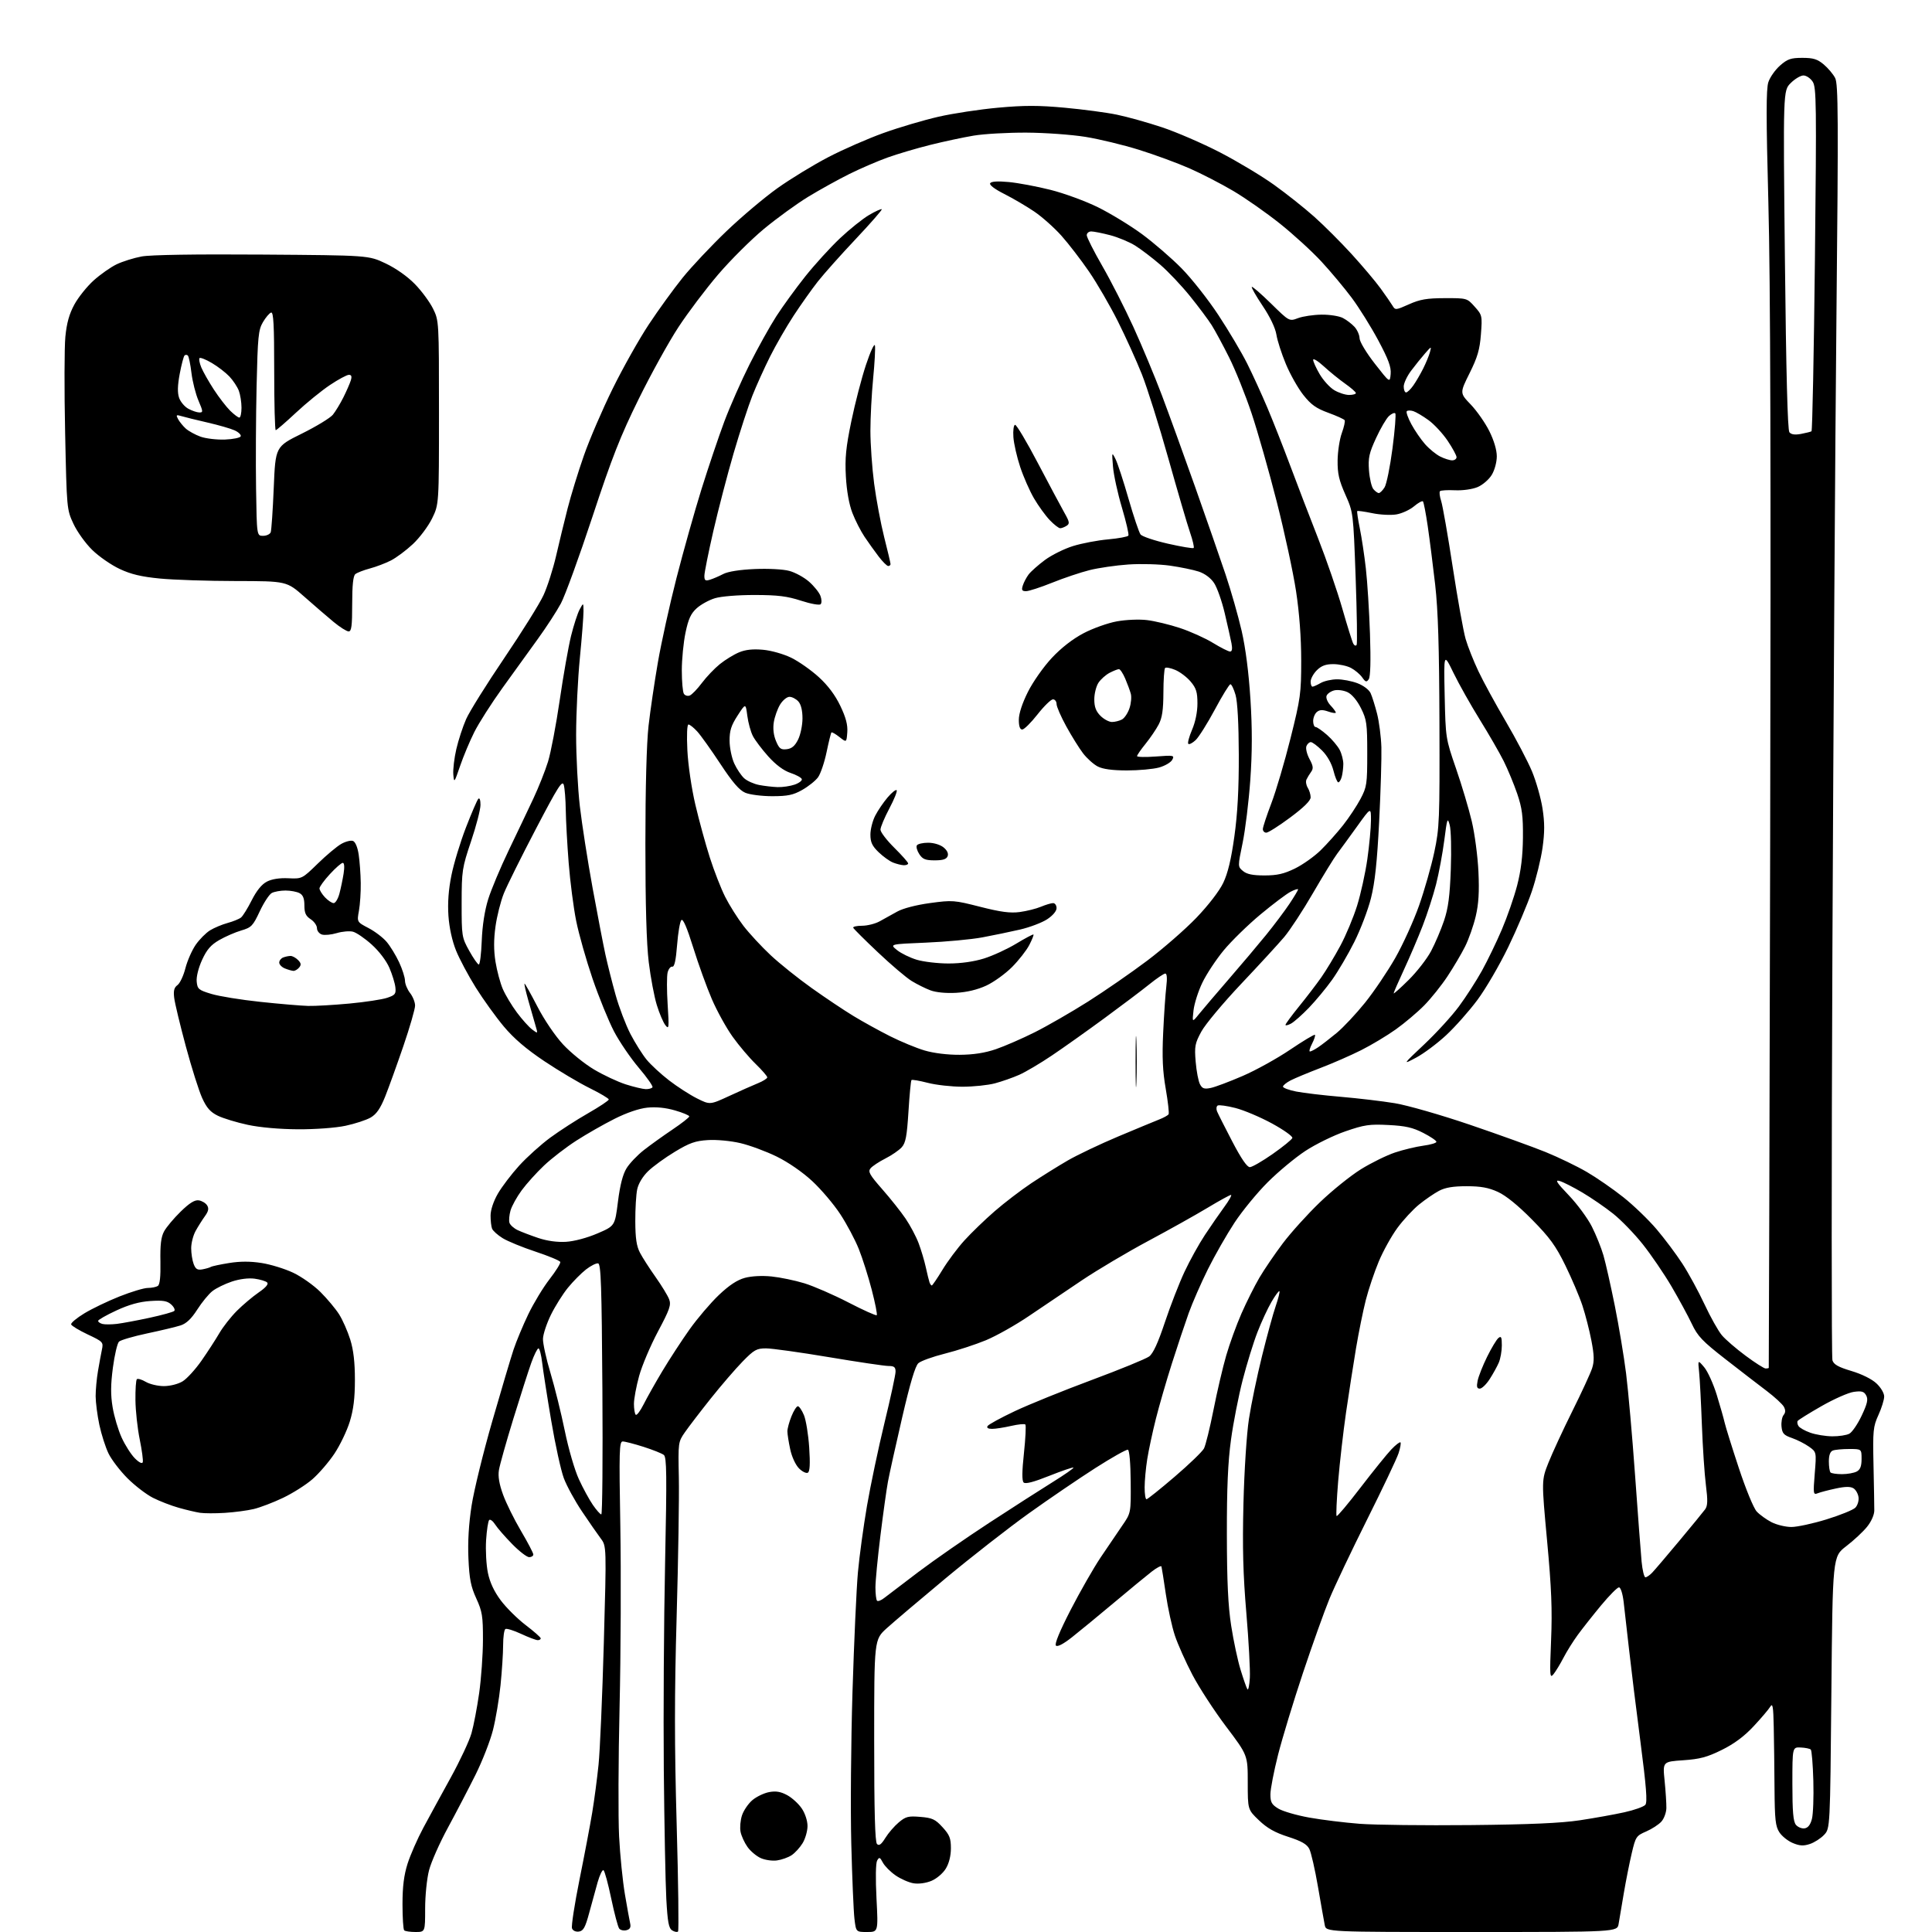 <?xml version="1.0" encoding="UTF-8" standalone="no"?>
<svg 
  version="1.1" 
  xmlns="http://www.w3.org/2000/svg" 
  xmlns:xlink="http://www.w3.org/1999/xlink" 
  xmlns:svg="http://www.w3.org/2000/svg"
  xmlns:rdf="http://www.w3.org/1999/02/22-rdf-syntax-ns#"
  xmlns:cc="http://creativecommons.org/ns#"
  xmlns:dc="http://purl.org/dc/elements/1.1/"
  viewBox="0 0 768 768"
  width="768"
  height="768"
>
<style>svg {background-color: white; }</style>"
<path stroke="none" fill="black" fill-rule="evenodd" d="M165.17,768.00C163.06,768.00 161.03,767.70 160.67,767.33C160.30,766.97 160.00,762.29 160.00,756.94C160.00,749.97 160.57,745.41 162.01,740.86C163.12,737.36 165.96,730.90 168.32,726.50C170.69,722.10 175.60,713.10 179.24,706.50C182.87,699.90 186.56,692.02 187.42,689.00C188.28,685.98 189.66,678.77 190.48,673.00C191.29,667.23 191.97,657.72 191.98,651.87C192.00,642.45 191.70,640.58 189.33,635.40C187.16,630.66 186.57,627.66 186.21,619.51C185.91,612.87 186.34,605.73 187.47,598.48C188.41,592.44 192.10,577.38 195.67,565.00C199.23,552.62 203.05,539.80 204.14,536.50C205.24,533.20 207.87,526.89 209.99,522.47C212.11,518.06 215.91,511.78 218.44,508.52C220.97,505.27 222.89,502.18 222.72,501.65C222.54,501.13 218.13,499.29 212.91,497.56C207.70,495.84 201.80,493.42 199.81,492.19C197.82,490.96 195.93,489.26 195.60,488.40C195.27,487.54 195.00,485.19 195.01,483.17C195.02,480.96 196.17,477.51 197.91,474.50C199.50,471.75 203.32,466.73 206.39,463.35C209.47,459.97 215.03,454.96 218.74,452.23C222.46,449.50 229.21,445.14 233.75,442.55C238.29,439.95 242.00,437.48 242.00,437.06C242.00,436.65 238.58,434.61 234.39,432.54C230.21,430.48 222.11,425.66 216.39,421.84C209.15,416.99 204.26,412.81 200.25,408.02C197.09,404.24 192.09,397.30 189.14,392.59C186.19,387.87 182.65,381.24 181.28,377.85C179.73,373.99 178.59,368.80 178.26,364.03C177.91,358.88 178.30,353.63 179.45,347.94C180.38,343.30 182.97,334.77 185.20,329.00C187.43,323.23 189.65,318.07 190.13,317.55C190.64,316.99 191.00,317.99 191.00,319.95C191.00,321.80 189.32,328.30 187.26,334.40C183.69,345.03 183.53,346.07 183.51,359.00C183.50,372.14 183.58,372.64 186.50,377.91C188.15,380.89 189.87,383.36 190.32,383.41C190.77,383.46 191.30,379.23 191.50,374.00C191.73,367.99 192.67,361.93 194.05,357.50C195.24,353.65 198.93,344.88 202.23,338.00C205.53,331.12 209.94,321.88 212.01,317.46C214.09,313.03 216.72,306.42 217.85,302.76C218.98,299.10 221.07,288.10 222.50,278.31C223.93,268.51 225.96,257.02 227.01,252.76C228.07,248.50 229.60,243.78 230.42,242.26C231.92,239.50 231.92,239.50 231.95,243.00C231.96,244.93 231.32,253.25 230.51,261.50C229.70,269.75 229.03,283.48 229.02,292.01C229.01,300.53 229.68,313.36 230.50,320.51C231.33,327.65 233.61,342.27 235.57,353.00C237.53,363.73 239.83,375.65 240.67,379.50C241.51,383.35 243.32,390.55 244.71,395.50C246.09,400.45 248.76,407.44 250.62,411.04C252.49,414.63 255.40,419.24 257.08,421.28C258.76,423.32 262.78,427.02 266.00,429.50C269.23,431.99 274.20,435.19 277.04,436.62C282.22,439.21 282.22,439.21 289.86,435.68C294.06,433.73 299.19,431.46 301.25,430.62C303.31,429.79 305.00,428.72 305.00,428.26C305.00,427.80 302.93,425.41 300.41,422.96C297.88,420.51 293.76,415.65 291.26,412.16C288.75,408.67 285.02,401.92 282.97,397.16C280.92,392.40 277.58,383.16 275.55,376.62C273.08,368.70 271.52,365.08 270.85,365.75C270.30,366.30 269.54,370.74 269.16,375.62C268.68,381.76 268.09,384.42 267.25,384.26C266.58,384.12 265.75,385.16 265.39,386.57C265.04,387.98 265.04,393.71 265.40,399.31C266.00,408.66 265.93,409.34 264.49,407.51C263.64,406.42 262.10,402.82 261.09,399.51C260.07,396.21 258.63,388.55 257.89,382.50C256.99,375.14 256.55,359.57 256.55,335.50C256.55,313.11 257.03,295.34 257.81,288.50C258.50,282.45 260.17,271.11 261.52,263.30C262.87,255.49 266.19,240.42 268.91,229.80C271.63,219.19 276.10,203.30 278.84,194.50C281.59,185.70 285.68,173.58 287.93,167.56C290.19,161.55 294.71,151.30 297.98,144.79C301.26,138.28 306.03,129.70 308.59,125.73C311.16,121.75 316.33,114.63 320.09,109.90C323.86,105.17 330.07,98.35 333.90,94.73C337.73,91.12 342.94,86.95 345.48,85.46C348.01,83.97 350.28,82.95 350.51,83.18C350.74,83.41 346.11,88.71 340.22,94.96C334.32,101.21 327.52,108.84 325.10,111.91C322.69,114.98 318.35,121.10 315.47,125.50C312.59,129.90 308.38,137.21 306.11,141.74C303.84,146.28 300.67,153.29 299.07,157.32C297.47,161.36 294.13,171.60 291.65,180.08C289.17,188.56 285.54,202.51 283.57,211.07C281.61,219.63 280.00,227.65 280.00,228.89C280.00,230.76 280.38,231.02 282.25,230.44C283.49,230.06 285.85,229.04 287.50,228.18C289.38,227.20 294.05,226.46 300.00,226.20C305.42,225.97 311.33,226.28 313.76,226.94C316.11,227.57 319.64,229.50 321.61,231.23C323.58,232.96 325.62,235.49 326.13,236.85C326.66,238.23 326.69,239.71 326.21,240.19C325.74,240.66 322.29,240.05 318.43,238.79C312.90,236.99 309.18,236.53 300.00,236.52C293.38,236.51 286.68,237.05 284.21,237.80C281.85,238.51 278.58,240.31 276.94,241.80C274.63,243.89 273.63,246.07 272.50,251.50C271.69,255.35 271.03,262.10 271.03,266.50C271.03,270.90 271.40,275.08 271.85,275.78C272.29,276.49 273.34,276.80 274.18,276.48C275.02,276.16 277.19,273.92 279.00,271.50C280.82,269.07 284.04,265.70 286.16,263.99C288.28,262.28 291.70,260.19 293.76,259.33C296.35,258.24 299.27,257.93 303.30,258.29C306.61,258.59 311.46,259.97 314.56,261.48C317.55,262.95 322.47,266.41 325.49,269.17C329.14,272.50 332.02,276.35 334.05,280.61C336.27,285.25 337.03,288.16 336.81,291.11C336.50,295.20 336.50,295.20 333.70,292.99C332.16,291.77 330.72,290.95 330.51,291.16C330.30,291.37 329.42,294.91 328.57,299.02C327.71,303.14 326.18,307.62 325.17,309.00C324.15,310.38 321.34,312.62 318.91,314.00C315.30,316.04 313.15,316.49 307.00,316.50C302.88,316.50 298.04,315.89 296.26,315.13C293.90,314.13 291.22,311.04 286.34,303.63C282.67,298.06 278.53,292.26 277.14,290.75C275.76,289.24 274.20,288.00 273.68,288.00C273.12,288.00 272.94,292.13 273.24,298.25C273.53,304.09 274.90,313.40 276.42,319.89C277.89,326.16 280.48,335.61 282.17,340.89C283.86,346.18 286.60,353.20 288.26,356.50C289.92,359.80 293.19,364.99 295.53,368.04C297.87,371.08 302.74,376.33 306.34,379.70C309.95,383.08 317.31,388.97 322.70,392.80C328.09,396.64 335.54,401.62 339.25,403.87C342.96,406.13 349.51,409.74 353.81,411.91C358.11,414.07 364.30,416.63 367.57,417.59C371.16,418.65 376.65,419.33 381.50,419.30C386.99,419.26 391.50,418.56 395.87,417.07C399.38,415.87 406.36,412.83 411.37,410.32C416.39,407.80 425.90,402.32 432.50,398.15C439.10,393.97 449.68,386.66 456.00,381.90C462.32,377.14 471.13,369.46 475.58,364.83C480.36,359.84 484.72,354.18 486.26,350.95C488.08,347.14 489.42,341.58 490.68,332.50C491.95,323.41 492.48,313.64 492.44,300.00C492.40,287.69 491.93,278.93 491.15,276.25C490.48,273.91 489.56,272.00 489.11,272.00C488.67,272.00 485.89,276.51 482.94,282.03C479.98,287.54 476.54,293.02 475.29,294.20C474.03,295.38 472.72,296.05 472.37,295.70C472.02,295.35 472.69,292.83 473.86,290.10C475.18,287.03 476.00,283.03 476.00,279.64C476.00,275.14 475.52,273.58 473.30,270.94C471.81,269.17 469.06,267.09 467.19,266.31C465.32,265.52 463.49,265.17 463.14,265.53C462.79,265.88 462.48,270.29 462.47,275.33C462.44,282.25 461.98,285.36 460.59,288.00C459.58,289.93 457.23,293.38 455.38,295.67C453.52,297.96 452.00,300.16 452.00,300.56C452.00,300.96 455.37,301.03 459.49,300.72C466.61,300.18 466.94,300.25 465.98,302.04C465.42,303.08 463.06,304.46 460.73,305.10C458.40,305.74 452.65,306.26 447.94,306.26C442.15,306.25 438.39,305.74 436.35,304.68C434.69,303.82 432.07,301.46 430.52,299.44C428.98,297.42 425.98,292.60 423.86,288.74C421.74,284.88 420.00,280.89 420.00,279.86C420.00,278.84 419.35,278.00 418.57,278.00C417.78,278.00 415.01,280.70 412.42,284.00C409.83,287.30 407.10,290.00 406.35,290.00C405.45,290.00 405.00,288.72 405.00,286.13C405.00,283.69 406.33,279.61 408.61,275.05C410.62,271.03 414.83,265.05 418.11,261.54C421.88,257.51 426.42,253.98 430.75,251.71C434.46,249.76 440.42,247.64 443.98,247.00C447.62,246.34 452.89,246.12 455.98,246.50C459.02,246.86 464.88,248.27 469.00,249.63C473.12,250.99 479.04,253.65 482.15,255.55C485.26,257.45 488.33,259.00 488.98,259.00C489.77,259.00 489.95,257.93 489.54,255.75C489.19,253.96 487.98,248.55 486.84,243.72C485.70,238.89 483.79,233.49 482.59,231.72C481.27,229.75 478.91,228.00 476.52,227.21C474.38,226.51 469.22,225.44 465.06,224.85C460.90,224.26 453.47,224.06 448.55,224.39C443.63,224.73 436.67,225.74 433.09,226.64C429.50,227.54 422.82,229.79 418.23,231.64C413.64,233.49 408.98,235.00 407.88,235.00C406.25,235.00 406.00,234.57 406.58,232.75C406.97,231.51 408.01,229.54 408.89,228.36C409.78,227.19 412.69,224.60 415.37,222.61C418.05,220.63 423.10,218.12 426.58,217.05C430.07,215.97 436.32,214.78 440.49,214.41C444.65,214.03 448.28,213.36 448.55,212.91C448.83,212.47 447.67,207.47 445.99,201.80C444.30,196.14 442.70,188.80 442.43,185.50C441.95,179.63 441.98,179.57 443.44,182.50C444.27,184.15 446.59,191.23 448.60,198.24C450.62,205.25 452.77,211.64 453.38,212.45C454.00,213.25 458.89,214.90 464.25,216.12C469.61,217.34 474.22,218.11 474.50,217.83C474.78,217.55 474.13,214.78 473.06,211.66C471.98,208.54 468.11,195.31 464.44,182.25C460.78,169.19 456.03,154.11 453.90,148.75C451.76,143.38 447.48,133.93 444.38,127.75C441.28,121.56 436.13,112.67 432.93,108.00C429.73,103.33 424.78,96.89 421.94,93.71C419.09,90.52 414.23,86.19 411.13,84.09C408.03,81.99 402.67,78.85 399.21,77.10C395.40,75.18 393.19,73.50 393.60,72.84C394.05,72.11 396.56,71.95 400.98,72.36C404.67,72.70 412.14,74.10 417.59,75.47C423.04,76.84 431.55,79.96 436.50,82.41C441.45,84.86 449.30,89.65 453.95,93.06C458.59,96.48 465.66,102.58 469.65,106.62C473.64,110.67 480.25,119.04 484.33,125.24C488.41,131.43 493.55,140.10 495.76,144.50C497.96,148.90 501.56,156.78 503.77,162.00C505.98,167.22 510.06,177.57 512.84,185.00C515.61,192.43 520.62,205.47 523.96,213.99C527.30,222.50 531.64,235.10 533.61,241.99C535.58,248.87 537.54,255.12 537.96,255.88C538.38,256.64 538.97,256.86 539.28,256.36C539.58,255.87 539.40,243.83 538.89,229.60C537.95,203.72 537.95,203.72 534.80,196.61C532.26,190.88 531.66,188.24 531.72,183.00C531.77,179.43 532.52,174.54 533.40,172.14C534.27,169.75 534.78,167.45 534.52,167.04C534.27,166.63 531.34,165.30 528.00,164.08C523.19,162.33 521.15,160.87 518.09,157.00C515.97,154.31 512.85,148.79 511.16,144.72C509.46,140.65 507.76,135.38 507.39,133.01C506.96,130.36 504.86,125.96 501.93,121.60C499.31,117.69 497.37,114.30 497.61,114.05C497.86,113.81 501.31,116.80 505.28,120.69C512.50,127.78 512.50,127.78 516.00,126.46C517.92,125.74 522.11,125.12 525.30,125.08C528.49,125.03 532.32,125.63 533.80,126.40C535.29,127.17 537.38,128.77 538.46,129.95C539.53,131.14 540.43,133.18 540.45,134.48C540.48,135.82 543.14,140.24 546.50,144.55C552.50,152.23 552.50,152.23 552.81,148.66C553.05,145.90 551.92,142.85 547.88,135.29C545.00,129.91 540.25,122.30 537.34,118.39C534.42,114.48 528.99,107.98 525.27,103.96C521.54,99.93 514.11,93.13 508.74,88.85C503.37,84.57 495.05,78.74 490.24,75.90C485.43,73.06 477.60,69.02 472.83,66.92C468.05,64.82 459.05,61.51 452.83,59.57C446.60,57.62 437.00,55.30 431.50,54.41C426.00,53.52 415.43,52.76 408.00,52.72C400.57,52.69 391.12,53.22 387.00,53.92C382.88,54.61 375.13,56.27 369.79,57.60C364.45,58.93 356.80,61.19 352.79,62.63C348.78,64.07 341.90,67.04 337.50,69.23C333.10,71.42 325.80,75.47 321.28,78.22C316.76,80.98 308.86,86.71 303.71,90.97C298.57,95.23 290.37,103.40 285.49,109.11C280.61,114.82 273.51,124.22 269.72,130.00C265.92,135.78 258.80,148.64 253.90,158.59C246.59,173.42 243.28,181.85 235.49,205.46C230.27,221.28 224.63,236.77 222.97,239.87C221.31,242.97 217.18,249.32 213.79,254.00C210.40,258.68 204.07,267.45 199.72,273.50C195.37,279.55 190.34,287.43 188.55,291.00C186.75,294.57 184.21,300.65 182.89,304.50C180.60,311.20 180.49,311.34 180.20,307.88C180.03,305.89 180.57,301.34 181.40,297.76C182.23,294.18 183.99,288.81 185.31,285.83C186.63,282.84 193.46,271.92 200.48,261.55C207.50,251.19 214.51,239.96 216.05,236.60C217.60,233.25 219.84,226.22 221.05,221.00C222.25,215.78 224.31,207.28 225.63,202.13C226.94,196.97 229.85,187.52 232.09,181.13C234.32,174.73 239.48,162.75 243.55,154.50C247.61,146.25 254.07,134.78 257.89,129.00C261.71,123.22 267.76,114.87 271.34,110.43C274.92,105.99 282.76,97.67 288.75,91.93C294.74,86.19 303.89,78.48 309.07,74.79C314.26,71.10 323.33,65.56 329.23,62.49C335.13,59.41 345.03,55.08 351.23,52.86C357.43,50.63 367.23,47.74 373.00,46.42C378.77,45.09 389.46,43.47 396.75,42.81C407.13,41.86 412.87,41.86 423.25,42.82C430.54,43.49 439.88,44.73 444.00,45.59C448.12,46.44 456.19,48.69 461.92,50.60C467.64,52.50 477.99,56.98 484.92,60.55C491.84,64.13 501.54,69.95 506.48,73.49C511.42,77.03 518.62,82.75 522.48,86.20C526.34,89.65 533.00,96.30 537.28,100.99C541.55,105.67 546.73,111.80 548.78,114.62C550.82,117.43 552.98,120.56 553.58,121.56C554.61,123.32 554.89,123.29 560.08,120.97C564.48,119.00 567.17,118.54 574.33,118.52C583.13,118.50 583.18,118.51 586.21,121.91C589.19,125.24 589.25,125.52 588.69,132.88C588.23,138.95 587.35,141.98 584.19,148.33C580.26,156.24 580.26,156.24 584.66,160.82C587.07,163.34 590.39,168.09 592.02,171.36C593.87,175.07 595.00,178.87 595.00,181.41C594.99,183.75 594.13,186.92 592.97,188.81C591.86,190.63 589.34,192.80 587.35,193.63C585.28,194.49 581.46,195.03 578.39,194.89C575.44,194.75 572.75,194.91 572.42,195.25C572.08,195.59 572.29,197.36 572.89,199.18C573.48,201.01 575.56,212.85 577.49,225.50C579.43,238.15 581.73,250.96 582.60,253.98C583.47,256.99 585.77,262.78 587.70,266.84C589.62,270.91 594.53,279.90 598.60,286.83C602.66,293.75 607.34,302.67 609.00,306.65C610.65,310.63 612.53,317.25 613.17,321.36C614.05,327.03 614.05,330.82 613.18,337.02C612.54,341.52 610.63,349.32 608.92,354.35C607.22,359.38 603.00,369.35 599.54,376.50C596.08,383.65 590.57,393.10 587.29,397.50C584.02,401.90 578.43,408.20 574.88,411.50C571.33,414.80 565.96,418.81 562.96,420.41C557.50,423.31 557.50,423.31 566.16,415.15C570.92,410.66 577.12,403.89 579.93,400.09C582.74,396.30 586.87,389.89 589.11,385.85C591.34,381.81 594.90,374.45 597.01,369.50C599.13,364.55 601.86,356.68 603.08,352.00C604.62,346.06 605.32,340.34 605.39,333.00C605.47,324.38 605.06,321.25 603.11,315.50C601.79,311.65 599.38,305.83 597.75,302.56C596.12,299.30 591.84,291.87 588.23,286.06C584.63,280.25 579.93,271.90 577.79,267.50C573.91,259.50 573.91,259.50 574.28,276.50C574.65,293.40 574.68,293.57 578.79,305.50C581.07,312.10 583.89,321.55 585.06,326.50C586.23,331.45 587.42,340.45 587.70,346.50C588.07,354.57 587.79,359.30 586.62,364.26C585.74,367.98 583.84,373.38 582.39,376.26C580.95,379.14 577.81,384.46 575.42,388.07C573.04,391.69 568.86,396.90 566.15,399.66C563.43,402.42 558.35,406.71 554.85,409.20C551.36,411.69 545.16,415.41 541.08,417.46C537.01,419.51 529.72,422.70 524.89,424.54C520.06,426.39 514.73,428.61 513.05,429.47C511.37,430.34 510.00,431.46 510.00,431.95C510.00,432.45 512.36,433.33 515.25,433.90C518.14,434.47 526.12,435.42 533.00,436.00C539.88,436.59 549.55,437.73 554.50,438.55C559.47,439.37 572.82,443.20 584.29,447.10C595.72,450.99 609.28,455.88 614.41,457.96C619.54,460.05 626.93,463.62 630.83,465.90C634.73,468.18 641.24,472.68 645.30,475.91C649.36,479.13 655.30,484.86 658.51,488.63C661.72,492.41 666.35,498.59 668.79,502.36C671.24,506.13 675.18,513.38 677.56,518.46C679.93,523.54 683.04,529.08 684.46,530.77C685.88,532.46 690.13,536.13 693.90,538.92C697.66,541.72 701.25,544.00 701.87,544.00C702.49,544.00 703.05,543.89 703.11,543.75C703.16,543.61 703.42,449.23 703.67,334.00C703.99,187.53 703.78,111.22 702.95,80.36C702.05,46.56 702.05,35.38 702.95,32.66C703.59,30.70 705.69,27.73 707.60,26.05C710.55,23.46 711.88,23.00 716.46,23.00C720.81,23.00 722.44,23.50 724.96,25.62C726.67,27.06 728.72,29.48 729.50,31.01C730.73,33.39 730.81,46.56 730.02,125.14C729.52,175.39 728.80,288.96 728.41,377.52C728.03,466.09 728.04,539.54 728.42,540.75C728.95,542.42 730.78,543.44 735.97,544.99C740.06,546.21 744.07,548.19 745.91,549.92C747.68,551.57 749.00,553.81 748.99,555.15C748.98,556.44 747.96,559.75 746.70,562.50C744.60,567.12 744.45,568.64 744.75,582.50C744.93,590.75 745.07,598.82 745.06,600.43C745.06,602.16 743.87,604.84 742.18,606.93C740.60,608.90 736.87,612.37 733.90,614.64C728.50,618.79 728.50,618.79 728.00,672.81C727.50,726.84 727.50,726.84 725.10,729.39C723.78,730.79 721.24,732.43 719.44,733.02C716.90,733.86 715.39,733.77 712.66,732.63C710.73,731.83 708.33,729.91 707.33,728.37C705.78,726.01 705.49,723.32 705.40,711.04C705.35,703.04 705.21,692.00 705.09,686.50C704.92,678.27 704.67,676.85 703.69,678.46C703.04,679.54 700.05,683.05 697.06,686.25C693.35,690.23 689.34,693.21 684.45,695.62C678.61,698.51 675.75,699.27 669.11,699.73C660.94,700.29 660.94,700.29 661.71,707.89C662.13,712.08 662.44,716.95 662.41,718.73C662.38,720.50 661.49,722.92 660.43,724.11C659.37,725.29 656.65,727.06 654.38,728.04C650.44,729.74 650.19,730.12 648.65,736.66C647.76,740.42 646.34,747.55 645.50,752.50C644.65,757.45 643.72,762.96 643.43,764.75C642.91,768.00 642.91,768.00 585.03,768.00C527.16,768.00 527.16,768.00 526.61,765.25C526.31,763.74 525.10,756.88 523.91,750.00C522.73,743.12 521.18,736.36 520.47,734.98C519.51,733.09 517.37,731.87 512.03,730.15C506.77,728.46 503.69,726.71 500.44,723.59C496.00,719.34 496.00,719.34 496.00,708.54C496.00,697.73 496.00,697.73 487.43,686.38C482.72,680.14 476.68,670.86 474.01,665.77C471.34,660.67 468.20,653.65 467.04,650.17C465.87,646.68 464.25,639.26 463.43,633.67C462.61,628.07 461.83,623.14 461.70,622.71C461.58,622.27 459.85,623.17 457.86,624.71C455.88,626.24 449.13,631.80 442.88,637.05C436.62,642.30 429.07,648.51 426.10,650.85C422.67,653.55 420.35,654.75 419.74,654.14C419.14,653.54 421.27,648.37 425.58,639.99C429.32,632.73 434.68,623.35 437.49,619.15C440.31,614.94 444.18,609.24 446.09,606.47C449.57,601.44 449.57,601.44 449.47,589.03C449.41,581.63 448.96,576.49 448.36,576.29C447.80,576.10 441.98,579.38 435.42,583.57C428.87,587.76 416.94,595.88 408.92,601.62C400.91,607.36 386.06,618.95 375.92,627.38C365.79,635.81 355.25,644.75 352.50,647.24C347.50,651.78 347.50,651.78 347.50,691.84C347.50,720.14 347.83,732.23 348.62,733.02C349.45,733.85 350.31,733.23 351.93,730.62C353.13,728.67 355.53,725.89 357.26,724.44C360.03,722.10 361.06,721.84 365.87,722.24C370.59,722.63 371.78,723.18 374.66,726.33C377.47,729.39 378.00,730.73 378.00,734.74C377.99,737.75 377.25,740.72 375.97,742.81C374.85,744.66 372.33,746.80 370.28,747.66C368.08,748.58 365.21,748.97 363.16,748.64C361.27,748.33 358.06,746.92 356.02,745.51C353.97,744.10 351.70,741.81 350.96,740.43C349.77,738.20 349.52,738.11 348.67,739.62C348.11,740.63 348.01,746.71 348.42,754.66C349.11,768.00 349.11,768.00 344.69,768.00C340.28,768.00 340.28,768.00 339.65,762.69C339.31,759.77 338.74,746.38 338.40,732.94C338.05,719.50 338.27,692.30 338.88,672.50C339.49,652.70 340.46,631.33 341.04,625.00C341.61,618.67 343.24,606.80 344.64,598.60C346.05,590.41 349.18,575.56 351.60,565.60C354.02,555.65 356.00,546.49 356.00,545.25C356.00,543.45 355.44,543.00 353.20,543.00C351.66,543.00 341.03,541.42 329.57,539.50C318.12,537.58 306.85,536.00 304.52,536.00C300.75,536.00 299.76,536.56 295.18,541.25C292.36,544.14 286.66,550.75 282.52,555.95C278.38,561.15 273.77,567.17 272.27,569.33C269.58,573.21 269.56,573.41 269.85,587.38C270.01,595.14 269.62,619.95 268.98,642.50C268.09,673.85 268.09,693.35 268.99,725.33C269.64,748.34 269.88,767.45 269.53,767.80C269.19,768.15 268.14,767.95 267.20,767.36C265.83,766.50 265.38,764.09 264.87,754.89C264.53,748.63 264.08,725.50 263.87,703.50C263.67,681.50 263.89,644.59 264.38,621.48C265.11,586.21 265.03,579.28 263.88,578.36C263.12,577.76 259.48,576.31 255.79,575.13C252.10,573.96 248.39,573.00 247.54,573.00C246.17,573.00 246.06,576.75 246.59,606.75C246.91,625.31 246.78,657.60 246.29,678.50C245.80,699.40 245.72,722.58 246.10,730.00C246.48,737.42 247.52,747.77 248.41,753.00C249.30,758.23 250.24,763.46 250.51,764.64C250.84,766.15 250.42,766.92 249.03,767.28C247.95,767.56 246.66,767.28 246.15,766.65C245.65,766.02 244.22,760.65 242.98,754.73C241.74,748.80 240.36,743.72 239.90,743.44C239.45,743.16 238.40,745.31 237.57,748.21C236.74,751.12 235.22,756.65 234.19,760.50C232.66,766.18 231.90,767.56 230.15,767.82C228.88,768.01 227.74,767.49 227.38,766.55C227.05,765.68 228.39,756.99 230.35,747.23C232.32,737.48 234.60,725.45 235.42,720.50C236.24,715.55 237.37,707.00 237.93,701.50C238.50,696.00 239.44,674.20 240.03,653.06C241.10,614.62 241.10,614.62 238.80,611.56C237.54,609.88 234.20,605.06 231.37,600.85C228.53,596.64 225.28,590.68 224.13,587.61C222.98,584.54 220.72,574.25 219.12,564.76C217.51,555.27 215.90,544.91 215.53,541.75C215.16,538.59 214.49,536.00 214.05,536.00C213.61,536.00 212.32,538.59 211.19,541.75C210.06,544.91 206.84,554.98 204.02,564.12C201.21,573.27 198.65,582.38 198.33,584.38C197.92,586.87 198.44,589.95 199.98,594.16C201.21,597.55 204.42,604.04 207.11,608.59C209.80,613.14 212.00,617.35 212.00,617.93C212.00,618.52 211.26,619.00 210.35,619.00C209.44,619.00 206.38,616.64 203.56,613.75C200.73,610.86 197.70,607.38 196.82,606.00C195.94,604.62 194.88,603.83 194.46,604.23C194.04,604.64 193.49,608.25 193.23,612.26C192.98,616.27 193.30,622.11 193.95,625.24C194.74,629.06 196.42,632.64 199.09,636.21C201.27,639.12 205.72,643.52 208.97,646.00C212.22,648.48 214.91,650.84 214.94,651.25C214.97,651.66 214.44,652.00 213.75,651.99C213.06,651.98 210.09,650.86 207.15,649.49C204.21,648.12 201.40,647.25 200.90,647.56C200.41,647.87 200.00,650.74 200.00,653.95C200.00,657.16 199.53,664.32 198.97,669.87C198.40,675.41 197.05,683.45 195.96,687.72C194.88,692.00 191.76,700.00 189.02,705.50C186.28,711.00 181.35,720.45 178.07,726.50C174.78,732.55 171.40,740.18 170.55,743.46C169.69,746.77 169.00,753.56 169.00,758.71C169.00,768.00 169.00,768.00 165.17,768.00zM308.86,739.55C307.01,739.81 304.10,739.39 302.40,738.62C300.69,737.85 298.32,735.86 297.14,734.19C295.95,732.53 294.71,729.82 294.38,728.17C294.06,726.53 294.31,723.58 294.96,721.62C295.61,719.67 297.47,716.94 299.10,715.57C300.73,714.20 303.71,712.77 305.73,712.39C308.44,711.88 310.33,712.20 312.92,713.60C314.86,714.65 317.46,717.03 318.72,718.90C320.05,720.87 321.00,723.80 321.00,725.90C320.99,727.88 320.12,730.94 319.04,732.70C317.97,734.45 316.00,736.61 314.65,737.49C313.31,738.37 310.70,739.30 308.86,739.55zM717.35,726.80C718.72,726.60 719.67,725.37 720.27,723.05C720.76,721.16 721.01,714.33 720.83,707.88C720.65,701.44 720.19,695.86 719.82,695.49C719.45,695.11 717.65,694.74 715.82,694.66C712.50,694.50 712.50,694.50 712.50,709.10C712.50,720.20 712.84,724.10 713.91,725.40C714.69,726.33 716.24,726.96 717.35,726.80zM584.50,725.50C608.08,725.27 620.50,724.72 628.00,723.59C633.77,722.72 641.74,721.29 645.70,720.41C649.66,719.54 653.42,718.20 654.05,717.44C654.91,716.40 654.44,710.32 652.09,692.28C650.38,679.20 648.34,662.65 647.55,655.50C646.76,648.35 645.80,639.91 645.42,636.75C645.02,633.44 644.23,631.00 643.56,631.00C642.92,631.00 639.72,634.23 636.45,638.17C633.18,642.12 629.00,647.41 627.17,649.92C625.33,652.44 622.78,656.52 621.50,659.00C620.21,661.48 618.44,664.40 617.55,665.50C616.07,667.35 615.99,666.34 616.58,652.00C617.08,639.87 616.74,631.28 614.99,612.46C612.77,588.42 612.77,588.42 615.53,581.46C617.05,577.63 621.31,568.42 625.00,561.00C628.70,553.58 632.24,545.89 632.88,543.93C633.79,541.13 633.73,538.76 632.61,532.93C631.83,528.84 630.22,522.58 629.04,519.00C627.86,515.42 624.80,508.23 622.24,503.00C618.41,495.19 616.05,491.95 608.98,484.78C603.45,479.17 598.62,475.25 595.44,473.80C591.71,472.10 588.66,471.54 583.00,471.54C577.62,471.54 574.51,472.06 572.00,473.39C570.08,474.41 566.53,476.85 564.12,478.80C561.71,480.75 557.82,484.95 555.48,488.13C553.14,491.32 549.79,497.35 548.05,501.54C546.31,505.72 544.00,512.58 542.93,516.78C541.86,520.97 540.11,529.60 539.04,535.95C537.98,542.30 536.19,553.80 535.07,561.50C533.96,569.20 532.55,581.50 531.94,588.84C531.34,596.17 531.06,602.39 531.32,602.65C531.58,602.92 535.87,597.81 540.85,591.31C545.83,584.82 551.33,578.01 553.06,576.19C554.79,574.37 556.44,573.10 556.71,573.37C556.98,573.64 556.64,575.58 555.95,577.68C555.27,579.78 549.65,591.62 543.46,604.00C537.28,616.38 530.54,630.55 528.50,635.50C526.46,640.45 521.71,653.73 517.95,665.00C514.19,676.27 509.74,690.90 508.06,697.50C506.39,704.10 505.01,711.19 505.01,713.26C505.00,716.42 505.51,717.34 508.16,718.95C509.90,720.01 515.41,721.61 520.41,722.51C525.41,723.41 534.45,724.52 540.50,724.99C546.55,725.45 566.35,725.68 584.50,725.50zM496.83,667.00C497.01,663.98 496.39,652.36 495.44,641.19C494.14,625.83 493.86,615.24 494.29,597.69C494.62,584.50 495.56,569.97 496.48,564.00C497.36,558.23 499.70,547.00 501.67,539.05C503.63,531.10 506.09,522.14 507.13,519.14C508.16,516.13 508.82,513.49 508.59,513.26C508.36,513.03 506.95,514.93 505.46,517.48C503.96,520.03 501.44,525.46 499.86,529.55C498.27,533.63 495.63,542.18 493.99,548.54C492.35,554.90 490.25,565.60 489.34,572.30C488.12,581.14 487.67,591.52 487.70,610.00C487.73,628.76 488.18,638.36 489.42,646.30C490.34,652.24 492.02,660.12 493.16,663.80C494.29,667.49 495.50,670.95 495.86,671.50C496.21,672.05 496.65,670.02 496.83,667.00zM351.48,635.23C352.68,634.28 358.81,629.62 365.08,624.88C371.36,620.14 384.00,611.37 393.17,605.38C402.34,599.40 413.72,592.09 418.48,589.14C423.23,586.19 426.94,583.60 426.72,583.39C426.51,583.17 422.19,584.65 417.13,586.66C410.86,589.16 407.61,590.01 406.91,589.31C406.21,588.61 406.25,584.88 407.04,577.57C407.67,571.68 407.92,566.59 407.59,566.26C407.26,565.93 404.71,566.19 401.92,566.83C399.13,567.47 395.73,568.00 394.36,568.00C392.78,568.00 392.13,567.59 392.58,566.87C392.96,566.25 397.83,563.59 403.39,560.96C408.95,558.33 422.73,552.75 434.00,548.56C445.27,544.37 455.54,540.16 456.80,539.22C458.39,538.04 460.34,533.80 463.06,525.63C465.24,519.09 468.75,510.06 470.87,505.54C472.98,501.03 476.63,494.45 478.97,490.92C481.30,487.39 484.78,482.36 486.69,479.75C488.61,477.14 489.79,475.00 489.34,475.00C488.88,475.00 484.68,477.31 480.00,480.13C475.32,482.95 464.75,488.86 456.50,493.27C448.25,497.68 436.32,504.75 430.00,508.99C423.68,513.23 414.21,519.61 408.98,523.16C403.74,526.72 396.08,531.03 391.96,532.75C387.83,534.46 380.50,536.86 375.67,538.07C370.84,539.28 366.06,541.00 365.07,541.89C363.82,542.99 361.79,549.81 358.62,563.50C356.07,574.50 353.53,585.98 352.97,589.00C352.41,592.02 351.06,601.67 349.98,610.44C348.89,619.21 348.00,628.47 348.00,631.03C348.00,633.58 348.29,635.96 348.64,636.31C349.00,636.67 350.27,636.18 351.48,635.23zM654.08,627.00C654.59,627.00 655.79,626.18 656.75,625.18C657.71,624.18 662.55,618.51 667.50,612.57C672.45,606.64 677.09,600.98 677.81,599.99C678.84,598.57 678.90,596.49 678.12,590.34C677.57,586.03 676.86,575.30 676.53,566.50C676.21,557.70 675.71,548.25 675.43,545.50C674.91,540.50 674.91,540.50 677.45,543.50C678.84,545.15 681.08,550.10 682.44,554.50C683.79,558.90 685.20,563.85 685.57,565.50C685.94,567.15 688.46,575.25 691.19,583.50C693.96,591.91 697.09,599.53 698.32,600.85C699.52,602.14 702.17,604.05 704.21,605.10C706.25,606.14 709.80,607.00 712.10,607.00C714.40,607.00 720.70,605.64 726.10,603.97C731.50,602.30 736.64,600.22 737.51,599.34C738.39,598.47 738.97,596.61 738.80,595.23C738.64,593.84 737.73,592.22 736.80,591.63C735.58,590.88 733.57,590.89 729.80,591.70C726.88,592.32 723.64,593.17 722.60,593.58C720.79,594.29 720.73,593.92 721.39,585.76C722.09,577.20 722.09,577.20 719.09,575.06C717.44,573.89 714.38,572.34 712.29,571.62C709.09,570.51 708.45,569.81 708.18,567.09C708.01,565.32 708.38,563.25 709.00,562.50C709.80,561.54 709.83,560.55 709.12,559.22C708.56,558.18 705.49,555.35 702.30,552.93C699.11,550.52 691.71,544.82 685.86,540.26C676.71,533.13 674.84,531.17 672.51,526.23C671.02,523.08 667.38,516.38 664.43,511.34C661.47,506.31 656.33,498.78 653.02,494.61C649.71,490.44 644.41,484.97 641.25,482.46C638.09,479.94 632.58,476.16 629.00,474.04C625.42,471.92 621.38,469.87 620.00,469.47C618.01,468.89 618.74,470.04 623.63,475.16C627.00,478.69 631.12,484.28 632.79,487.59C634.46,490.90 636.54,496.06 637.40,499.05C638.27,502.05 640.29,511.02 641.90,519.00C643.51,526.98 645.53,539.12 646.40,546.00C647.26,552.88 648.87,571.10 649.97,586.50C651.07,601.90 652.24,617.31 652.56,620.75C652.89,624.19 653.57,627.00 654.08,627.00zM89.38,601.39C85.60,601.63 81.15,601.61 79.50,601.36C77.85,601.11 74.04,600.21 71.04,599.36C68.04,598.52 63.43,596.73 60.80,595.40C58.17,594.07 53.61,590.57 50.66,587.62C47.72,584.67 44.33,580.24 43.13,577.77C41.93,575.29 40.30,570.17 39.49,566.38C38.69,562.60 38.03,557.48 38.02,555.00C38.02,552.52 38.43,548.02 38.95,545.00C39.46,541.98 40.17,538.13 40.52,536.47C41.14,533.54 40.93,533.32 34.88,530.47C31.42,528.83 28.45,527.04 28.28,526.47C28.12,525.90 30.48,523.92 33.54,522.07C36.60,520.21 42.89,517.19 47.53,515.35C52.17,513.51 57.21,511.99 58.73,511.98C60.25,511.98 62.05,511.62 62.72,511.20C63.55,510.67 63.88,507.58 63.77,501.46C63.64,494.84 64.02,491.72 65.22,489.50C66.11,487.85 69.07,484.32 71.79,481.66C75.34,478.20 77.39,476.92 79.02,477.16C80.27,477.35 81.76,478.24 82.33,479.15C83.10,480.38 82.88,481.48 81.43,483.49C80.37,484.97 78.71,487.60 77.75,489.34C76.79,491.08 76.00,494.16 76.00,496.18C76.00,498.21 76.44,501.03 76.98,502.46C77.76,504.51 78.49,504.95 80.47,504.59C81.84,504.34 83.34,503.90 83.81,503.62C84.27,503.33 87.53,502.64 91.06,502.07C95.44,501.36 99.52,501.36 103.98,502.06C107.57,502.62 113.20,504.35 116.50,505.91C119.80,507.46 124.70,510.92 127.38,513.59C130.07,516.27 133.41,520.27 134.81,522.48C136.21,524.69 138.19,529.19 139.22,532.47C140.52,536.63 141.08,541.49 141.08,548.48C141.08,555.78 140.52,560.33 139.03,565.16C137.90,568.81 135.15,574.54 132.92,577.88C130.68,581.23 126.75,585.79 124.18,588.02C121.61,590.26 116.35,593.58 112.50,595.42C108.65,597.26 103.42,599.25 100.88,599.86C98.35,600.47 93.17,601.15 89.38,601.39zM239.03,602.00C239.45,602.00 239.65,579.61 239.46,552.25C239.19,511.28 238.89,502.45 237.77,502.22C237.02,502.06 234.85,503.15 232.95,504.63C231.05,506.11 227.83,509.36 225.79,511.86C223.75,514.35 220.70,519.20 219.01,522.63C217.33,526.05 215.90,530.35 215.84,532.18C215.78,534.01 217.12,540.14 218.83,545.80C220.53,551.47 223.09,561.82 224.52,568.80C225.96,575.86 228.44,584.39 230.11,588.00C231.75,591.58 234.27,596.19 235.69,598.25C237.11,600.31 238.61,602.00 239.03,602.00zM455.75,595.98C456.16,595.98 461.20,591.94 466.95,587.02C472.70,582.10 477.94,577.04 478.60,575.79C479.26,574.53 480.96,567.60 482.39,560.40C483.81,553.19 486.09,543.48 487.44,538.82C488.79,534.16 491.52,526.64 493.51,522.12C495.49,517.60 498.69,511.22 500.61,507.94C502.53,504.66 506.73,498.50 509.94,494.24C513.15,489.98 519.76,482.66 524.64,477.97C529.51,473.28 536.88,467.35 541.00,464.79C545.12,462.24 551.21,459.25 554.53,458.14C557.85,457.03 562.91,455.82 565.78,455.43C568.65,455.05 571.00,454.36 571.00,453.89C571.00,453.42 568.64,451.82 565.75,450.34C561.60,448.21 558.70,447.55 551.94,447.21C544.39,446.82 542.36,447.12 534.82,449.72C530.11,451.34 522.94,454.86 518.88,457.53C514.82,460.20 508.10,465.79 503.94,469.95C499.78,474.10 493.85,481.32 490.76,486.00C487.68,490.68 482.92,499.00 480.18,504.50C477.45,510.00 474.00,517.88 472.52,522.00C471.05,526.12 468.04,535.12 465.85,542.00C463.66,548.88 460.79,558.77 459.48,564.00C458.16,569.23 456.62,576.42 456.05,580.00C455.48,583.58 455.01,588.64 455.01,591.25C455.00,593.86 455.34,595.99 455.75,595.98zM321.15,585.41C320.53,585.79 318.94,585.03 317.63,583.72C316.25,582.34 314.76,579.12 314.12,576.11C313.50,573.25 313.00,570.03 313.00,568.97C313.00,567.91 313.72,565.23 314.61,563.02C315.49,560.81 316.64,559.00 317.16,559.00C317.68,559.00 318.77,560.59 319.58,562.54C320.39,564.48 321.33,570.27 321.67,575.39C322.09,581.85 321.94,584.92 321.15,585.41zM732.23,586.00C734.38,586.00 737.00,585.53 738.07,584.96C739.48,584.21 740.00,582.86 740.00,579.96C740.00,576.00 740.00,576.00 735.08,576.00C732.38,576.00 729.45,576.27 728.58,576.61C727.53,577.01 727.00,578.46 727.00,580.94C727.00,582.99 727.30,584.97 727.67,585.33C728.03,585.70 730.09,586.00 732.23,586.00zM56.75,581.25C56.97,580.60 56.42,576.51 55.54,572.17C54.65,567.83 53.89,560.83 53.84,556.60C53.79,552.38 54.04,548.62 54.40,548.26C54.77,547.90 56.35,548.37 57.94,549.30C59.52,550.24 62.76,551.00 65.15,551.00C67.65,550.99 70.82,550.19 72.60,549.10C74.30,548.06 77.69,544.35 80.12,540.86C82.56,537.36 85.75,532.44 87.21,529.93C88.67,527.42 91.80,523.44 94.16,521.08C96.52,518.72 100.41,515.44 102.81,513.78C105.63,511.85 106.84,510.44 106.21,509.81C105.68,509.28 103.44,508.60 101.23,508.30C98.77,507.97 95.27,508.41 92.17,509.44C89.39,510.37 85.91,512.07 84.44,513.23C82.97,514.38 80.25,517.69 78.41,520.58C76.05,524.26 74.07,526.14 71.77,526.88C69.97,527.46 64.00,528.89 58.50,530.05C53.00,531.22 47.96,532.69 47.30,533.33C46.63,533.98 45.55,538.61 44.88,543.64C43.98,550.47 43.95,554.46 44.77,559.40C45.37,563.04 46.99,568.48 48.37,571.49C49.75,574.50 52.11,578.20 53.61,579.70C55.29,581.39 56.51,581.98 56.75,581.25zM728.32,570.96C730.96,570.98 734.04,570.52 735.14,569.92C736.25,569.33 738.45,566.11 740.03,562.77C742.29,557.99 742.68,556.27 741.85,554.73C741.00,553.13 740.08,552.86 736.95,553.28C734.83,553.56 729.03,556.12 724.07,558.96C719.10,561.80 714.83,564.46 714.59,564.86C714.34,565.27 714.48,566.17 714.92,566.86C715.35,567.56 717.45,568.76 719.60,569.52C721.74,570.29 725.67,570.93 728.32,570.96zM255.83,558.29C257.15,555.66 260.52,549.67 263.32,545.00C266.12,540.33 270.96,532.90 274.08,528.50C277.21,524.10 282.45,517.95 285.72,514.83C289.84,510.91 293.04,508.80 296.09,507.97C298.75,507.25 302.97,507.03 306.73,507.42C310.15,507.77 316.00,508.98 319.73,510.12C323.45,511.26 331.34,514.69 337.26,517.75C343.18,520.81 348.24,523.09 348.52,522.81C348.80,522.54 347.90,517.99 346.53,512.71C345.16,507.43 342.84,500.12 341.37,496.46C339.91,492.81 336.61,486.60 334.03,482.66C331.45,478.72 326.43,472.80 322.87,469.50C318.99,465.90 313.33,462.00 308.73,459.74C304.52,457.68 298.01,455.27 294.28,454.40C290.46,453.51 284.85,452.98 281.41,453.20C276.39,453.51 274.09,454.32 268.26,457.85C264.37,460.19 259.59,463.67 257.64,465.56C255.49,467.65 253.78,470.49 253.30,472.76C252.86,474.81 252.52,480.55 252.54,485.50C252.57,492.25 253.03,495.37 254.41,498.00C255.42,499.93 258.22,504.28 260.62,507.67C263.02,511.07 265.44,515.03 265.99,516.47C266.85,518.73 266.24,520.50 261.55,529.30C258.57,534.91 255.19,542.87 254.06,546.98C252.93,551.09 252.00,556.08 252.00,558.06C252.00,560.05 252.32,561.99 252.71,562.38C253.10,562.77 254.50,560.93 255.83,558.29zM588.24,552.00C587.10,552.00 586.90,551.26 587.38,548.87C587.72,547.15 589.41,542.88 591.13,539.39C592.85,535.89 594.88,532.52 595.63,531.89C596.75,530.96 597.00,531.49 597.00,534.83C597.00,537.07 596.45,540.16 595.78,541.70C595.11,543.24 593.48,546.19 592.15,548.25C590.82,550.31 589.06,552.00 588.24,552.00zM46.50,526.26C48.70,525.99 54.55,524.90 59.50,523.83C64.45,522.76 68.85,521.54 69.27,521.12C69.70,520.70 69.15,519.54 68.06,518.56C66.47,517.12 64.83,516.84 59.79,517.17C55.41,517.46 51.30,518.60 46.25,520.94C42.26,522.79 39.00,524.65 39.00,525.07C39.00,525.50 39.79,526.05 40.75,526.30C41.71,526.54 44.30,526.52 46.50,526.26zM370.40,511.00C370.65,511.00 372.55,508.21 374.63,504.79C376.70,501.37 380.63,496.11 383.36,493.10C386.09,490.09 391.51,484.85 395.41,481.47C399.31,478.08 405.88,473.07 410.00,470.32C414.12,467.58 420.65,463.51 424.50,461.28C428.35,459.06 437.35,454.78 444.50,451.77C451.65,448.77 458.97,445.73 460.77,445.02C462.57,444.32 464.26,443.38 464.53,442.94C464.80,442.51 464.29,437.95 463.40,432.82C462.17,425.80 461.92,420.29 462.38,410.50C462.71,403.35 463.27,395.14 463.62,392.25C464.03,388.88 463.88,387.00 463.22,387.00C462.65,387.00 459.81,388.91 456.91,391.25C454.01,393.59 445.98,399.65 439.07,404.72C432.16,409.80 422.74,416.48 418.15,419.57C413.56,422.67 407.71,426.13 405.15,427.26C402.60,428.39 398.26,429.91 395.51,430.64C392.75,431.38 386.96,431.98 382.64,431.99C378.32,431.99 372.09,431.30 368.78,430.44C365.48,429.59 362.58,429.09 362.33,429.34C362.08,429.58 361.54,435.22 361.13,441.86C360.51,451.70 360.02,454.33 358.44,456.07C357.37,457.25 354.45,459.26 351.94,460.53C349.43,461.80 346.79,463.55 346.07,464.41C344.96,465.75 345.63,466.95 350.71,472.74C353.98,476.46 358.15,481.71 359.98,484.41C361.81,487.10 364.14,491.49 365.15,494.15C366.16,496.82 367.45,501.14 368.02,503.75C368.59,506.36 369.25,509.06 369.49,509.75C369.74,510.44 370.14,511.00 370.40,511.00zM225.00,493.64C228.24,493.45 233.37,492.08 237.47,490.32C244.44,487.33 244.44,487.33 245.65,477.64C246.48,471.06 247.58,466.80 249.07,464.39C250.27,462.44 253.37,459.19 255.95,457.17C258.53,455.15 263.65,451.48 267.32,449.01C270.99,446.54 274.00,444.19 274.00,443.79C274.00,443.38 271.45,442.31 268.32,441.41C264.62,440.33 260.81,439.95 257.35,440.30C254.05,440.64 249.12,442.32 244.28,444.76C240.00,446.90 233.16,450.81 229.09,453.43C225.01,456.05 219.24,460.50 216.27,463.31C213.29,466.12 209.29,470.56 207.37,473.18C205.45,475.79 203.46,479.40 202.94,481.19C202.43,482.99 202.24,485.18 202.52,486.08C202.81,486.97 204.27,488.28 205.77,488.99C207.27,489.70 210.97,491.11 214.00,492.13C217.50,493.30 221.50,493.85 225.00,493.64zM496.84,463.96C497.75,463.94 501.84,461.57 505.93,458.71C510.02,455.84 513.53,452.99 513.73,452.36C513.93,451.73 510.30,449.14 505.66,446.61C501.02,444.08 494.47,441.31 491.11,440.45C487.75,439.59 484.57,439.15 484.04,439.47C483.52,439.80 483.41,440.84 483.79,441.78C484.18,442.73 486.90,448.11 489.84,453.75C493.40,460.58 495.74,463.99 496.84,463.96zM118.50,448.91C111.16,448.87 103.39,448.19 98.50,447.14C94.10,446.20 88.75,444.57 86.61,443.53C83.65,442.09 82.17,440.43 80.39,436.54C79.10,433.73 76.17,424.47 73.88,415.97C71.59,407.46 69.50,398.79 69.25,396.69C68.89,393.82 69.22,392.56 70.55,391.59C71.53,390.87 72.95,387.86 73.70,384.89C74.46,381.93 76.30,377.74 77.79,375.58C79.28,373.43 81.85,370.84 83.50,369.82C85.15,368.81 88.30,367.49 90.50,366.89C92.70,366.29 95.10,365.31 95.83,364.71C96.56,364.11 98.48,361.02 100.08,357.83C102.00,354.04 104.06,351.50 106.09,350.46C108.05,349.44 111.14,348.95 114.62,349.12C120.06,349.37 120.10,349.35 126.29,343.32C129.70,339.99 133.91,336.46 135.64,335.48C137.36,334.50 139.47,333.97 140.32,334.29C141.25,334.65 142.15,336.80 142.58,339.69C142.98,342.34 143.35,347.43 143.40,351.00C143.46,354.57 143.13,359.52 142.69,362.00C141.87,366.50 141.87,366.50 146.49,368.92C149.03,370.24 152.27,372.72 153.71,374.42C155.14,376.11 157.36,379.75 158.65,382.50C159.93,385.25 160.98,388.55 160.99,389.84C161.00,391.13 161.90,393.33 163.00,394.73C164.10,396.13 165.00,398.38 165.00,399.74C165.00,401.10 162.90,408.35 160.34,415.85C157.77,423.36 154.51,432.40 153.09,435.95C151.19,440.66 149.66,442.88 147.36,444.23C145.63,445.23 141.13,446.71 137.36,447.51C133.41,448.35 125.41,448.94 118.50,448.91zM451.74,430.25C451.56,434.79 451.41,431.07 451.41,422.00C451.41,412.93 451.56,409.21 451.74,413.75C451.93,418.29 451.93,425.71 451.74,430.25zM256.69,432.95C257.90,432.98 259.10,432.64 259.37,432.21C259.64,431.77 257.19,428.29 253.93,424.46C250.68,420.63 246.24,414.12 244.08,410.00C241.93,405.88 238.09,396.46 235.56,389.08C233.04,381.70 230.10,371.35 229.04,366.08C227.98,360.81 226.64,350.45 226.06,343.05C225.48,335.65 224.96,326.20 224.90,322.05C224.85,317.90 224.49,313.40 224.12,312.05C223.54,309.98 221.83,312.66 213.00,329.55C207.26,340.52 201.54,352.03 200.29,355.13C199.04,358.24 197.54,364.15 196.97,368.27C196.24,373.49 196.24,377.77 196.97,382.33C197.55,385.93 198.86,390.82 199.89,393.19C200.92,395.56 203.44,399.75 205.49,402.50C207.54,405.25 210.27,408.28 211.54,409.24C213.86,410.98 213.86,410.98 212.89,407.74C212.37,405.96 211.08,401.46 210.03,397.75C208.98,394.04 208.30,391.00 208.52,391.00C208.73,391.00 211.03,395.10 213.62,400.12C216.31,405.34 220.67,411.77 223.81,415.16C226.83,418.42 232.37,422.91 236.13,425.14C239.89,427.38 245.56,430.03 248.73,431.05C251.90,432.06 255.49,432.92 256.69,432.95zM481.32,432.47C483.07,432.11 488.77,429.96 494.00,427.70C499.23,425.44 507.72,420.74 512.87,417.25C518.03,413.77 522.45,411.12 522.70,411.36C522.95,411.61 522.43,413.21 521.55,414.91C520.67,416.61 520.30,418.00 520.72,417.99C521.15,417.99 522.66,417.20 524.08,416.24C525.49,415.28 528.79,412.73 531.40,410.57C534.01,408.40 539.07,403.00 542.64,398.57C546.20,394.13 551.62,386.11 554.67,380.75C557.72,375.38 561.96,366.04 564.09,360.00C566.22,353.95 568.95,344.39 570.15,338.75C572.20,329.09 572.32,326.13 572.20,287.39C572.11,257.10 571.66,242.62 570.50,232.39C569.62,224.75 568.30,214.31 567.55,209.18C566.80,204.05 565.94,199.61 565.64,199.30C565.33,199.00 563.73,199.89 562.08,201.28C560.42,202.67 557.27,204.12 555.08,204.49C552.89,204.86 548.56,204.64 545.47,203.99C542.37,203.35 539.70,202.98 539.53,203.16C539.35,203.35 539.81,206.43 540.54,210.00C541.27,213.57 542.36,220.78 542.95,226.00C543.55,231.22 544.28,242.93 544.59,252.00C544.95,262.71 544.77,269.03 544.10,270.00C543.21,271.28 542.83,271.18 541.47,269.24C540.59,268.00 538.58,266.32 536.99,265.49C535.40,264.67 532.26,264.00 530.00,264.00C526.99,264.00 525.26,264.65 523.45,266.45C522.10,267.80 521.00,269.83 521.00,270.95C521.00,272.08 521.34,272.98 521.75,272.96C522.16,272.95 523.62,272.29 525.00,271.50C526.38,270.71 529.28,270.05 531.47,270.04C533.65,270.02 537.31,270.72 539.60,271.59C542.02,272.52 544.21,274.17 544.85,275.56C545.44,276.87 546.60,280.54 547.41,283.72C548.22,286.90 548.99,292.88 549.12,297.00C549.24,301.12 548.85,314.40 548.24,326.50C547.42,342.67 546.56,350.75 544.99,357.00C543.82,361.68 540.82,369.55 538.33,374.50C535.85,379.45 531.88,386.20 529.52,389.50C527.16,392.80 523.01,397.80 520.30,400.62C517.59,403.43 514.39,406.26 513.19,406.90C511.98,407.54 511.00,407.77 511.00,407.40C511.00,407.03 513.41,403.75 516.36,400.11C519.31,396.48 523.31,391.25 525.24,388.50C527.17,385.75 530.56,380.12 532.78,376.00C535.01,371.88 538.01,364.68 539.47,360.02C540.92,355.35 542.76,347.03 543.54,341.52C544.32,336.01 544.97,329.09 544.98,326.14C545.00,320.79 545.00,320.79 539.43,328.56C536.36,332.83 532.80,337.71 531.52,339.41C530.24,341.11 525.93,348.12 521.94,355.00C517.96,361.88 512.80,369.75 510.48,372.50C508.15,375.25 500.44,383.65 493.33,391.16C486.23,398.68 479.13,407.17 477.57,410.04C475.00,414.78 474.79,415.90 475.30,422.08C475.62,425.83 476.38,429.85 477.01,431.01C477.93,432.75 478.72,433.01 481.32,432.47zM476.69,403.03C478.24,401.12 483.55,394.89 488.50,389.17C493.45,383.46 500.11,375.57 503.30,371.64C506.49,367.71 510.65,362.17 512.55,359.33C514.45,356.49 516.00,353.89 516.00,353.55C516.00,353.22 514.66,353.64 513.02,354.49C511.38,355.34 505.98,359.41 501.03,363.53C496.08,367.65 489.52,374.06 486.45,377.76C483.39,381.47 479.56,387.27 477.94,390.66C476.31,394.04 474.74,398.99 474.44,401.66C473.89,406.50 473.89,406.50 476.69,403.03zM122.50,399.87C125.25,399.94 132.62,399.51 138.88,398.93C145.15,398.34 151.90,397.32 153.88,396.65C157.09,395.58 157.46,395.10 157.17,392.48C157.00,390.85 155.92,387.36 154.79,384.73C153.57,381.90 150.69,378.11 147.74,375.46C145.00,372.99 141.65,370.70 140.29,370.36C138.93,370.02 136.04,370.27 133.87,370.92C131.69,371.57 129.03,371.83 127.96,371.49C126.88,371.14 126.00,370.01 126.00,368.96C126.00,367.91 124.88,366.31 123.50,365.41C121.55,364.13 121.00,362.92 121.00,359.92C121.00,357.14 120.46,355.78 119.07,355.04C118.00,354.47 115.50,354.00 113.50,354.00C111.50,354.00 109.04,354.44 108.04,354.98C107.03,355.52 104.88,358.80 103.25,362.28C100.54,368.07 99.93,368.70 95.90,369.88C93.48,370.59 89.54,372.31 87.15,373.69C83.82,375.61 82.21,377.47 80.33,381.58C78.88,384.76 78.00,388.29 78.19,390.20C78.47,393.17 78.94,393.56 84.02,395.10C87.06,396.03 95.83,397.45 103.52,398.26C111.21,399.08 119.75,399.80 122.50,399.87zM380.09,394.66C376.09,394.89 372.08,394.50 369.88,393.68C367.89,392.94 364.52,391.26 362.38,389.95C360.25,388.64 354.23,383.53 349.00,378.58C343.77,373.64 339.35,369.24 339.17,368.80C338.98,368.36 340.56,368.00 342.67,368.00C344.77,368.00 347.92,367.21 349.66,366.25C351.40,365.29 354.55,363.54 356.66,362.37C358.95,361.09 364.22,359.73 369.71,358.98C378.58,357.77 379.30,357.83 389.65,360.47C397.82,362.55 401.57,363.05 405.36,362.55C408.10,362.18 411.89,361.24 413.79,360.44C415.69,359.65 417.86,359.00 418.62,359.00C419.38,359.00 420.00,359.89 420.00,360.99C420.00,362.18 418.50,363.95 416.25,365.43C414.19,366.78 409.35,368.61 405.50,369.51C401.65,370.40 394.90,371.80 390.50,372.62C386.10,373.44 376.01,374.38 368.07,374.71C353.65,375.31 353.65,375.31 356.57,377.67C358.18,378.97 361.72,380.70 364.43,381.52C367.14,382.33 372.83,383.00 377.08,383.00C381.96,383.00 387.12,382.27 391.14,381.02C394.64,379.93 400.43,377.26 404.00,375.10C407.57,372.94 410.64,371.31 410.82,371.49C411.00,371.66 410.25,373.54 409.16,375.65C408.07,377.77 405.00,381.70 402.34,384.38C399.68,387.06 395.07,390.39 392.09,391.78C388.57,393.41 384.39,394.42 380.09,394.66zM559.95,389.55C563.23,386.31 567.24,381.15 568.87,378.08C570.50,375.01 572.81,369.57 574.02,366.00C575.70,361.01 576.33,356.25 576.72,345.50C577.00,337.80 576.81,329.93 576.29,328.00C575.42,324.77 575.25,325.24 574.13,334.00C573.45,339.23 571.99,347.10 570.87,351.50C569.75,355.90 567.35,363.32 565.54,368.00C563.73,372.68 560.39,380.50 558.12,385.39C555.85,390.28 554.00,394.54 554.00,394.86C554.00,395.18 556.68,392.79 559.95,389.55zM116.63,385.94C116.01,385.90 114.49,385.47 113.25,384.97C112.01,384.47 111.00,383.42 111.00,382.64C111.00,381.86 111.71,380.94 112.58,380.61C113.45,380.27 114.77,380.00 115.51,380.00C116.25,380.00 117.58,380.72 118.46,381.61C119.70,382.85 119.81,383.53 118.91,384.61C118.28,385.37 117.25,385.97 116.63,385.94zM132.64,359.00C133.34,359.00 134.37,357.31 134.92,355.25C135.47,353.19 136.22,349.59 136.59,347.25C137.00,344.64 136.87,343.00 136.26,343.00C135.70,343.00 133.40,345.01 131.13,347.48C128.86,349.94 127.00,352.50 127.00,353.16C127.00,353.83 127.98,355.41 129.17,356.69C130.37,357.96 131.93,359.00 132.64,359.00zM502.67,348.00C507.68,348.00 510.38,347.38 514.75,345.25C517.84,343.74 522.45,340.48 524.98,338.00C527.51,335.52 531.51,331.05 533.87,328.06C536.23,325.07 539.36,320.34 540.83,317.56C543.33,312.83 543.50,311.66 543.50,299.50C543.50,287.63 543.28,286.06 541.00,281.50C539.47,278.44 537.40,275.98 535.68,275.16C534.12,274.42 531.74,274.10 530.38,274.44C529.03,274.78 527.65,275.74 527.33,276.58C527.01,277.42 527.70,279.11 528.87,280.37C530.04,281.61 531.00,282.91 531.00,283.26C531.00,283.61 529.64,283.42 527.98,282.84C525.74,282.06 524.58,282.11 523.48,283.02C522.67,283.69 522.00,285.31 522.00,286.62C522.00,287.93 522.43,289.00 522.97,289.00C523.50,289.00 525.54,290.42 527.52,292.15C529.49,293.88 531.75,296.56 532.55,298.10C533.35,299.64 533.99,302.16 533.99,303.70C533.98,305.24 533.70,307.51 533.37,308.75C533.04,309.99 532.42,311.00 532.00,311.00C531.58,311.00 530.71,308.91 530.07,306.35C529.34,303.48 527.61,300.41 525.55,298.35C523.71,296.51 521.69,295.00 521.07,295.00C520.45,295.00 519.66,295.73 519.31,296.63C518.97,297.53 519.52,299.81 520.54,301.71C522.03,304.47 522.16,305.48 521.19,306.82C520.53,307.75 519.69,309.12 519.34,309.88C518.98,310.64 519.21,312.10 519.84,313.12C520.48,314.14 521.00,315.86 521.00,316.95C521.00,318.27 518.28,320.96 512.88,324.97C508.42,328.29 504.14,331.00 503.38,331.00C502.62,331.00 502.00,330.36 502.00,329.59C502.00,328.81 503.52,324.19 505.38,319.32C507.23,314.46 510.67,302.83 513.00,293.49C516.99,277.54 517.25,275.65 517.25,262.50C517.25,253.48 516.52,243.70 515.20,235.00C514.07,227.57 510.63,211.60 507.54,199.50C504.46,187.40 499.95,171.55 497.52,164.29C495.09,157.02 491.08,147.04 488.60,142.10C486.13,137.16 483.01,131.39 481.67,129.26C480.33,127.14 476.48,121.98 473.11,117.80C469.74,113.61 464.40,107.96 461.24,105.24C458.09,102.52 453.59,99.10 451.25,97.63C448.91,96.17 444.43,94.31 441.29,93.49C438.15,92.67 434.77,92.00 433.79,92.00C432.81,92.00 432.00,92.68 432.00,93.50C432.00,94.33 434.79,99.84 438.19,105.75C441.60,111.66 447.16,122.58 450.55,130.00C453.94,137.43 459.01,149.57 461.82,157.00C464.62,164.43 470.58,180.85 475.06,193.50C479.53,206.15 484.98,221.81 487.16,228.30C489.34,234.80 492.23,244.92 493.58,250.80C495.14,257.60 496.41,267.51 497.07,278.00C497.81,289.74 497.79,299.01 497.01,310.11C496.40,318.70 495.02,329.95 493.95,335.11C492.01,344.50 492.01,344.50 494.12,346.25C495.64,347.52 498.00,348.00 502.67,348.00zM359.25,343.94C358.29,343.90 356.38,343.43 355.00,342.88C353.62,342.34 351.04,340.48 349.25,338.75C346.69,336.28 346.00,334.79 346.00,331.76C346.00,329.65 346.87,326.25 347.93,324.21C348.98,322.17 351.19,318.93 352.83,317.00C354.47,315.07 356.09,313.78 356.43,314.11C356.78,314.45 355.47,317.72 353.53,321.38C351.59,325.04 350.00,328.83 350.00,329.80C350.00,330.77 352.48,334.01 355.50,337.00C358.52,339.99 361.00,342.78 361.00,343.22C361.00,343.65 360.21,343.97 359.25,343.94zM371.55,342.00C367.87,342.00 366.75,341.55 365.44,339.54C364.55,338.19 364.12,336.62 364.47,336.04C364.83,335.47 366.84,335.00 368.95,335.00C371.18,335.00 373.73,335.77 375.06,336.84C376.51,338.02 377.10,339.28 376.70,340.34C376.24,341.55 374.83,342.00 371.55,342.00zM309.10,312.89C311.08,312.95 314.14,312.50 315.90,311.89C317.65,311.27 318.93,310.29 318.73,309.70C318.54,309.11 316.50,308.00 314.21,307.24C311.50,306.33 308.45,304.06 305.45,300.74C302.93,297.93 300.15,294.26 299.29,292.60C298.43,290.94 297.43,287.31 297.07,284.54C296.41,279.50 296.41,279.50 293.20,284.45C290.66,288.37 290.00,290.43 290.02,294.45C290.03,297.23 290.87,301.30 291.88,303.50C292.89,305.70 294.68,308.36 295.86,309.41C297.04,310.46 299.69,311.64 301.75,312.04C303.81,312.44 307.12,312.82 309.10,312.89zM312.73,297.82C314.74,297.59 315.98,296.54 317.25,294.00C318.21,292.07 319.00,288.29 319.00,285.58C319.00,282.40 318.41,280.01 317.35,278.83C316.43,277.82 314.85,277.00 313.83,277.00C312.81,277.00 311.13,278.38 310.10,280.07C309.07,281.76 307.95,284.92 307.60,287.08C307.20,289.61 307.50,292.27 308.47,294.57C309.73,297.60 310.37,298.09 312.73,297.82zM442.02,287.00C443.18,287.00 444.97,286.55 445.99,286.01C447.01,285.46 448.36,283.44 448.99,281.52C449.63,279.60 449.86,277.01 449.51,275.77C449.17,274.52 448.17,271.81 447.29,269.75C446.41,267.69 445.29,266.00 444.80,266.00C444.30,266.00 442.64,266.65 441.10,267.45C439.56,268.25 437.56,270.03 436.65,271.41C435.74,272.80 435.00,275.77 435.00,278.01C435.00,281.01 435.65,282.74 437.45,284.55C438.80,285.90 440.86,287.00 442.02,287.00zM138.59,251.00C137.81,251.00 135.13,249.31 132.64,247.25C130.15,245.19 124.92,240.69 121.03,237.25C113.95,231.00 113.95,231.00 93.72,230.97C82.60,230.96 69.03,230.51 63.57,229.98C56.18,229.26 52.08,228.29 47.57,226.17C44.23,224.61 39.33,221.22 36.68,218.63C34.03,216.05 30.66,211.37 29.20,208.22C26.55,202.54 26.53,202.31 25.89,172.00C25.53,155.22 25.58,138.08 25.98,133.89C26.51,128.42 27.52,124.81 29.57,121.04C31.14,118.16 34.59,113.86 37.23,111.48C39.88,109.10 43.97,106.22 46.33,105.08C48.70,103.94 53.19,102.53 56.31,101.95C59.89,101.29 77.67,101.01 104.25,101.20C146.50,101.50 146.50,101.50 153.28,104.71C157.39,106.66 161.96,109.88 164.91,112.91C167.59,115.65 170.84,120.06 172.14,122.70C174.49,127.48 174.50,127.65 174.50,164.00C174.50,200.50 174.50,200.50 171.74,206.13C170.22,209.22 166.79,213.79 164.13,216.28C161.46,218.78 157.53,221.71 155.39,222.80C153.24,223.90 149.47,225.33 146.99,225.99C144.52,226.65 141.94,227.66 141.25,228.22C140.39,228.93 140.00,232.63 140.00,240.12C140.00,248.83 139.72,251.00 138.59,251.00zM353.08,225.00C352.58,225.00 350.88,223.31 349.30,221.25C347.72,219.19 345.19,215.64 343.67,213.38C342.15,211.11 339.97,206.84 338.83,203.88C337.52,200.49 336.57,195.14 336.25,189.43C335.84,182.09 336.26,177.89 338.42,167.43C339.89,160.32 342.51,150.22 344.25,145.00C346.00,139.74 347.58,136.33 347.80,137.35C348.01,138.37 347.69,144.25 347.09,150.41C346.49,156.57 346.00,165.95 346.00,171.25C346.00,176.56 346.67,186.03 347.49,192.30C348.32,198.57 350.12,208.15 351.49,213.58C352.87,219.01 354.00,223.80 354.00,224.23C354.00,224.65 353.59,225.00 353.08,225.00zM104.57,213.00C105.94,213.00 107.31,212.36 107.61,211.59C107.90,210.81 108.45,202.83 108.82,193.86C109.50,177.55 109.50,177.55 119.96,172.38C125.71,169.53 131.27,166.15 132.32,164.86C133.36,163.57 135.23,160.49 136.48,158.01C137.72,155.53 139.05,152.49 139.44,151.25C139.94,149.63 139.73,149.00 138.68,149.00C137.88,149.00 134.50,150.82 131.16,153.05C127.82,155.28 121.74,160.23 117.65,164.05C113.56,167.87 109.94,171.00 109.61,171.00C109.27,171.00 109.00,160.39 109.00,147.42C109.00,129.09 108.72,123.93 107.76,124.25C107.08,124.47 105.61,126.20 104.51,128.08C102.71,131.14 102.45,133.81 102.00,153.50C101.72,165.60 101.63,183.94 101.79,194.25C102.08,213.00 102.08,213.00 104.57,213.00zM421.45,209.98C420.87,209.99 418.99,208.54 417.29,206.75C415.58,204.96 412.77,201.08 411.04,198.12C409.31,195.16 406.84,189.54 405.54,185.62C404.24,181.70 403.02,176.37 402.84,173.77C402.65,171.14 402.94,168.97 403.50,168.87C404.05,168.77 408.14,175.62 412.58,184.10C417.03,192.57 421.76,201.42 423.08,203.77C425.17,207.45 425.30,208.17 424.00,209.00C423.18,209.53 422.03,209.98 421.45,209.98zM548.10,196.00C548.57,196.00 549.60,194.99 550.38,193.75C551.17,192.51 552.59,185.52 553.54,178.22C554.49,170.91 554.99,164.65 554.64,164.31C554.29,163.96 553.17,164.44 552.14,165.38C551.11,166.31 548.80,170.24 547.02,174.11C544.24,180.14 543.83,182.00 544.19,186.99C544.43,190.20 545.21,193.54 545.93,194.42C546.65,195.29 547.63,196.00 548.10,196.00zM577.25,182.99C578.21,183.00 579.00,182.43 579.00,181.74C579.00,181.04 577.41,178.11 575.46,175.21C573.51,172.32 570.09,168.63 567.85,167.01C565.62,165.39 562.91,163.79 561.82,163.44C560.74,163.10 559.57,163.10 559.22,163.45C558.87,163.80 559.69,166.13 561.04,168.63C562.39,171.14 564.85,174.71 566.50,176.58C568.15,178.45 570.85,180.65 572.50,181.48C574.15,182.31 576.29,182.99 577.25,182.99zM89.42,174.73C92.68,174.60 95.50,174.02 95.70,173.42C95.89,172.83 94.80,171.77 93.28,171.08C91.75,170.38 86.90,168.98 82.50,167.97C78.10,166.96 73.44,165.81 72.14,165.42C70.04,164.79 69.89,164.93 70.79,166.61C71.36,167.66 72.73,169.35 73.84,170.36C74.96,171.36 77.58,172.81 79.68,173.57C81.78,174.33 86.16,174.85 89.42,174.73zM715.93,172.49C717.88,172.12 719.76,171.65 720.10,171.44C720.44,171.23 721.05,140.43 721.46,103.00C722.13,41.16 722.05,34.72 720.57,32.47C719.68,31.11 718.03,30.00 716.90,30.00C715.77,30.00 713.49,31.36 711.83,33.02C708.81,36.04 708.81,36.04 709.53,103.27C710.01,148.22 710.60,170.94 711.31,171.83C712.04,172.73 713.49,172.94 715.93,172.49zM95.14,166.00C95.61,166.00 96.00,164.23 96.00,162.07C96.00,159.90 95.52,156.86 94.94,155.32C94.35,153.77 92.66,151.22 91.19,149.66C89.71,148.10 86.57,145.68 84.20,144.29C81.84,142.90 79.64,142.02 79.32,142.35C79.00,142.67 79.31,144.34 80.02,146.06C80.74,147.78 82.98,151.73 85.00,154.84C87.03,157.95 89.95,161.74 91.48,163.25C93.02,164.76 94.66,166.00 95.14,166.00zM79.21,163.96C80.79,164.00 80.76,163.61 78.90,159.26C77.78,156.65 76.53,151.71 76.11,148.27C75.70,144.84 75.05,141.72 74.68,141.35C74.31,140.97 73.71,140.96 73.35,141.32C72.99,141.68 72.13,144.96 71.44,148.62C70.57,153.28 70.50,156.12 71.20,158.15C71.76,159.75 73.40,161.69 74.86,162.48C76.31,163.27 78.27,163.94 79.21,163.96zM536.25,157.00C537.76,157.00 538.99,156.66 538.98,156.25C538.97,155.84 537.05,154.16 534.73,152.52C532.40,150.88 528.59,147.79 526.25,145.64C523.91,143.50 522.00,142.33 522.00,143.03C522.00,143.74 523.16,146.30 524.58,148.72C526.00,151.15 528.58,154.00 530.33,155.06C532.07,156.12 534.74,156.99 536.25,157.00zM558.93,156.00C559.44,156.00 560.74,154.76 561.80,153.25C562.87,151.74 564.64,148.70 565.74,146.50C566.84,144.30 568.05,141.38 568.42,140.00C569.08,137.57 569.03,137.58 566.47,140.50C565.02,142.15 562.52,145.26 560.92,147.40C559.31,149.55 558.00,152.36 558.00,153.65C558.00,154.94 558.42,156.00 558.93,156.00z" />

</svg>
